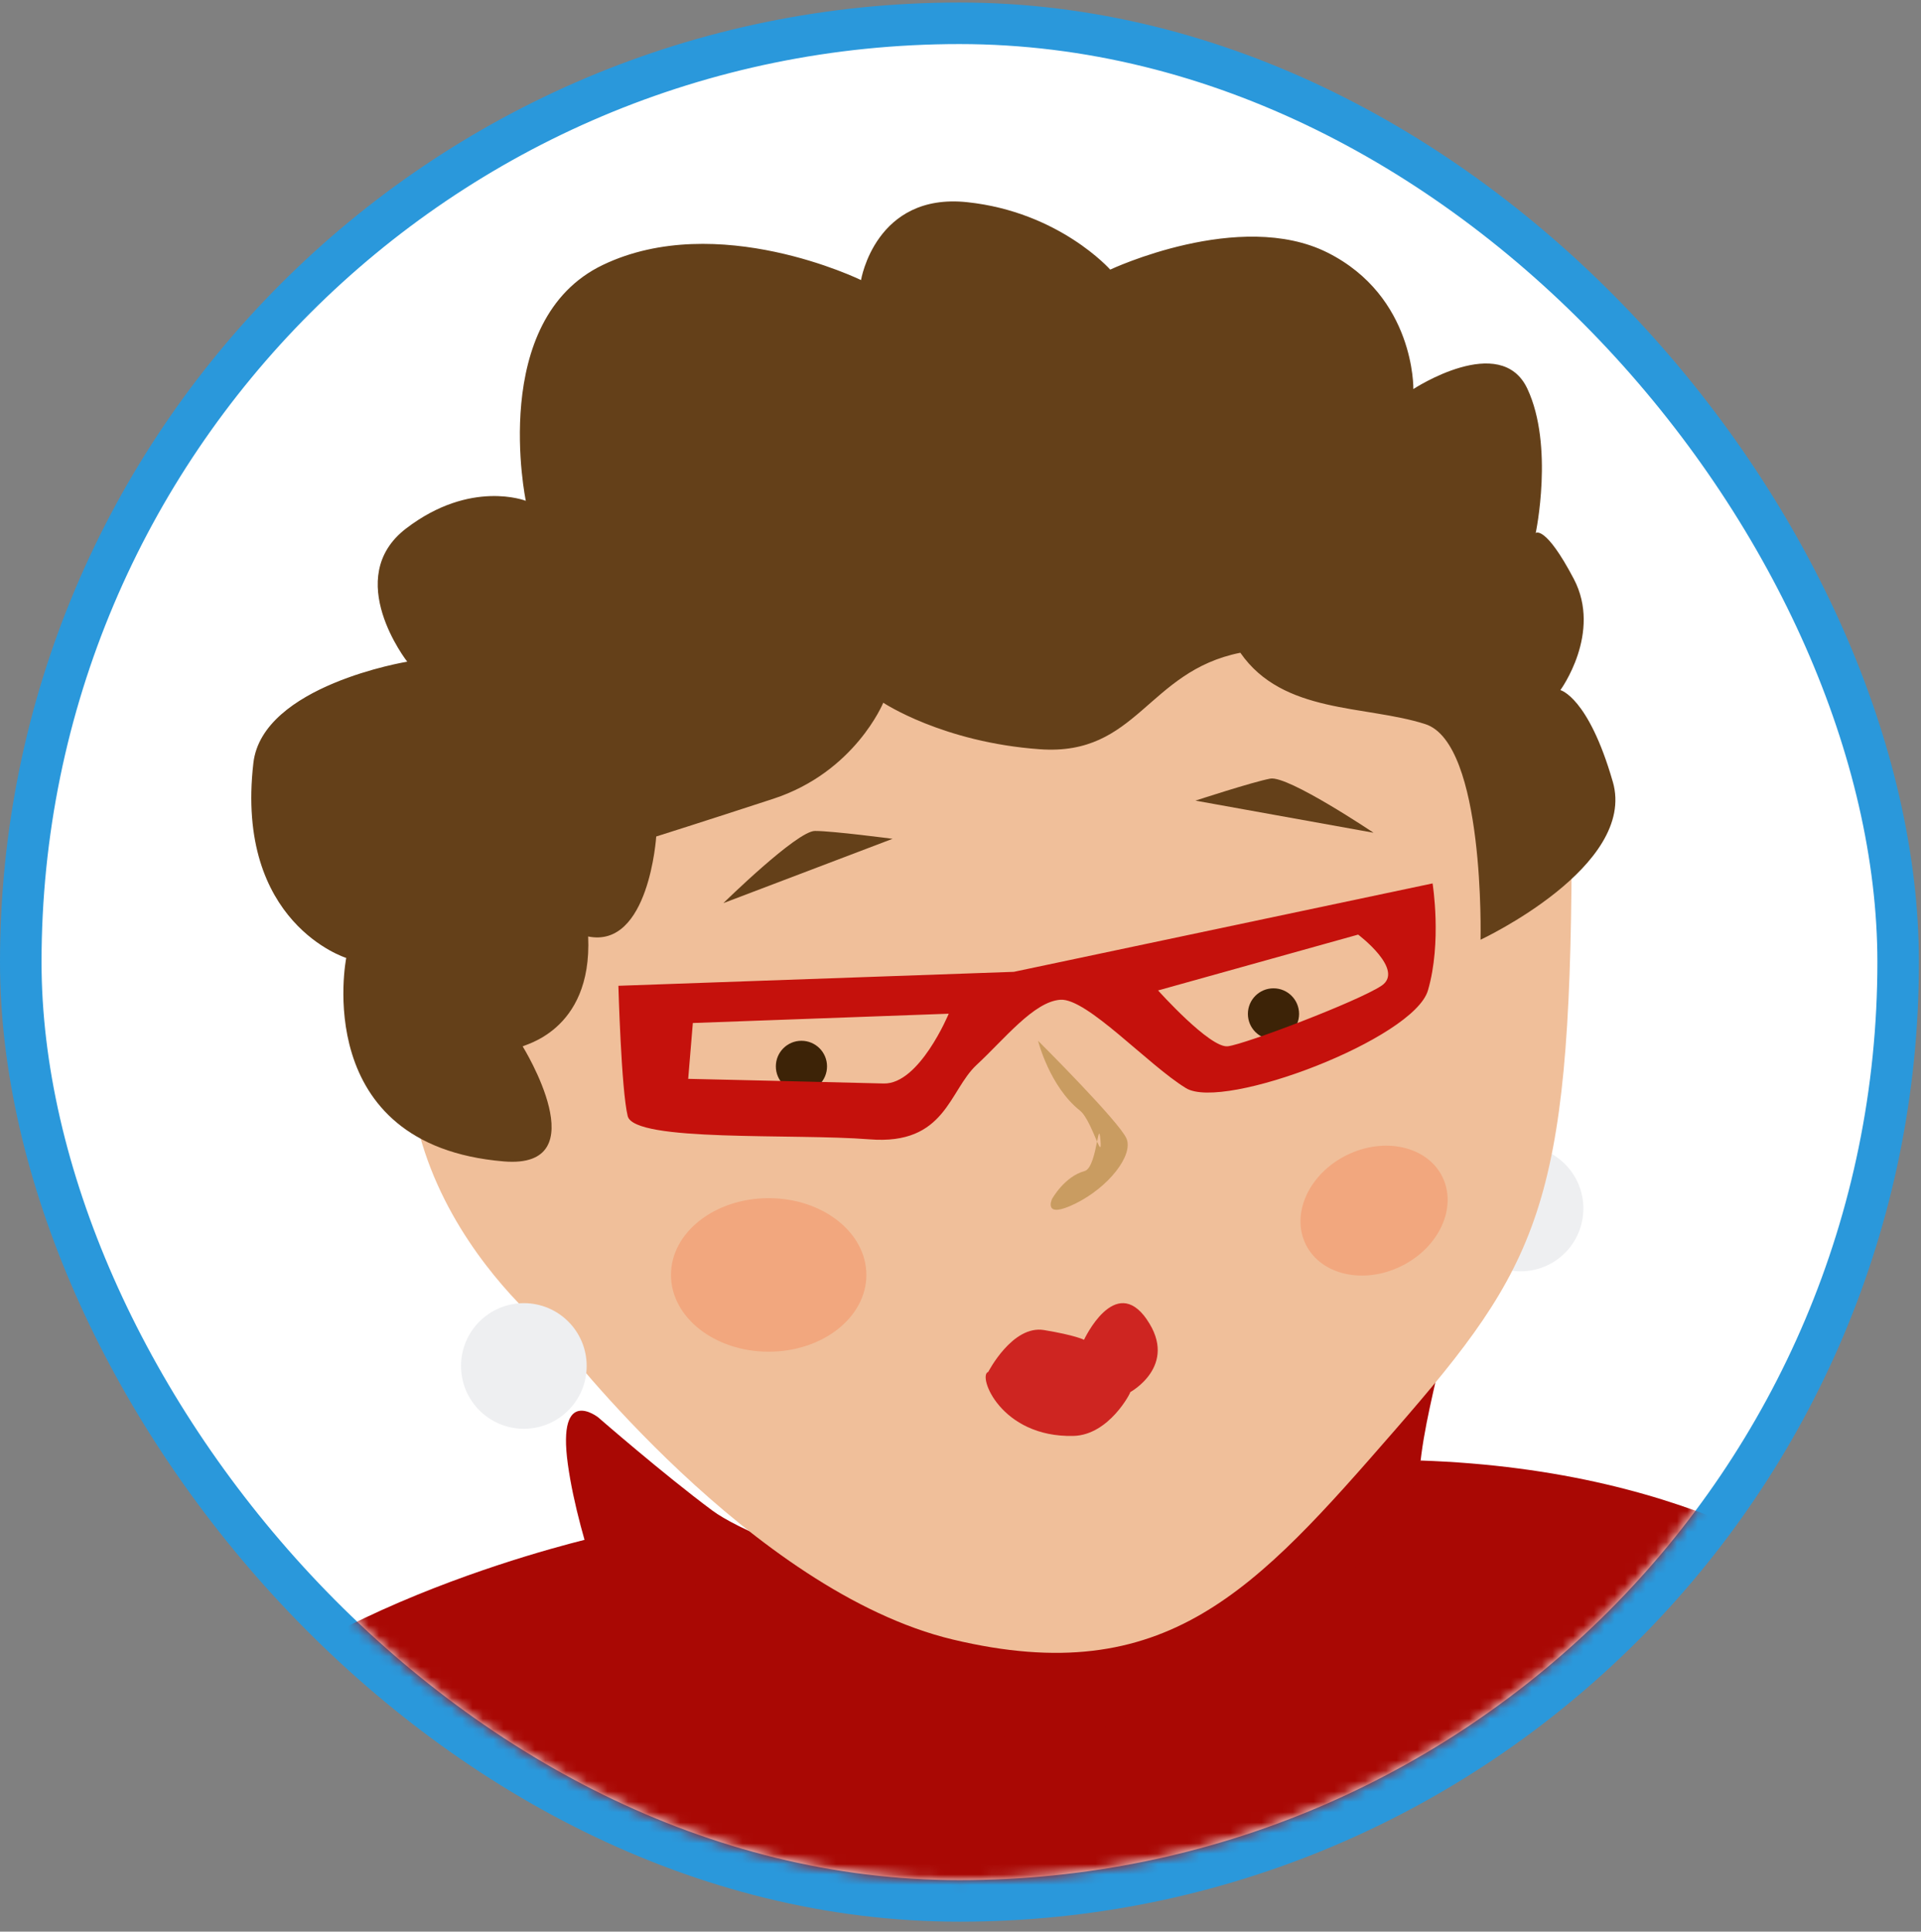 <svg width="185" height="186" viewBox="0 0 185 186" fill="none" xmlns="http://www.w3.org/2000/svg">
<rect x="0" y="0" width="185" height="186" fill="#808080" stroke="none"/>
<rect x="2" y="2.243" width="180.8" height="180.8" rx="90.4" fill="white" stroke="#2A98DB" stroke-width="4"/>
<mask id="mask0_416_706" style="mask-type:alpha" maskUnits="userSpaceOnUse" x="4" y="4" width="177" height="178">
<rect x="4" y="4.243" width="176.8" height="176.8" rx="88.4" fill="#D9D9D9"/>
</mask>
<g mask="url(#mask0_416_706)">
<path d="M137.762 125.64C134.424 124.583 134.008 128.929 128.053 136.707C122.099 144.485 114.267 150.771 104.683 153.616C95.099 156.461 73.333 148.974 68.593 145.448C63.852 141.922 57.615 136.487 57.615 136.487C57.615 136.487 53.628 133.315 54.685 140.986C55.743 148.656 59.717 158.204 59.717 158.204C59.717 158.204 55.9 160.892 65.868 163.343C75.838 165.794 83.723 182.452 107.412 176.251C131.095 170.05 133.098 151.197 133.098 151.197C133.098 151.197 136.32 151.582 136.615 143.163C136.911 134.744 141.1 126.693 137.762 125.636" fill="#A90804"/>
<path d="M146.437 110.32C143.094 110.32 140.388 113.026 140.388 116.368C140.388 119.711 143.094 122.417 146.437 122.417C149.779 122.417 152.485 119.711 152.485 116.368C152.485 113.026 149.779 110.32 146.437 110.32Z" fill="#EEEFF1"/>
<path d="M85.483 40.025C61.535 35.553 50.531 67.087 41.566 90.121C32.596 113.155 53.811 129.034 53.811 129.034C53.811 129.034 72.4 153.256 91.769 157.875C112.33 162.781 120.937 153.094 134.334 137.713C148.169 121.825 151.216 116.063 151.359 82.518C151.503 48.972 109.427 44.496 85.483 40.025Z" fill="#F0BF9A"/>
<path d="M74.026 115.373C68.829 115.373 64.617 118.684 64.617 122.765C64.617 126.847 68.829 130.158 74.026 130.158C79.224 130.158 83.435 126.847 83.435 122.765C83.435 118.684 79.224 115.373 74.026 115.373Z" fill="#F2A77E"/>
<path d="M50.45 125.483C47.108 125.483 44.401 128.189 44.401 131.532C44.401 134.874 47.108 137.58 50.45 137.58C53.792 137.58 56.499 134.874 56.499 131.532C56.499 128.189 53.792 125.483 50.45 125.483Z" fill="#EEEFF1"/>
<path d="M138.9 113.309C137.44 110.365 133.309 109.438 129.679 111.239C126.05 113.04 124.294 116.889 125.755 119.837C127.215 122.785 131.346 123.713 134.975 121.907C138.605 120.106 140.361 116.257 138.9 113.309Z" fill="#F2A77E"/>
<path d="M122.329 74.975C120.622 75.298 115.125 77.094 115.125 77.094L132.276 80.186C132.276 80.186 124.036 74.652 122.329 74.975Z" fill="#644019"/>
<path d="M78.483 80.014C76.745 80.014 69.665 86.963 69.665 86.963L85.957 80.771C85.957 80.771 80.222 80.014 78.483 80.014Z" fill="#644019"/>
<path d="M77.181 100.219C75.82 100.219 74.717 101.321 74.717 102.684C74.717 104.046 75.82 105.148 77.181 105.148C78.544 105.148 79.646 104.046 79.646 102.684C79.646 101.321 78.544 100.219 77.181 100.219Z" fill="#3D2307"/>
<path d="M122.642 95.167C121.279 95.167 120.177 96.269 120.177 97.631C120.177 98.993 121.279 100.096 122.642 100.096C124.004 100.096 125.106 98.993 125.106 97.631C125.106 96.269 124.004 95.167 122.642 95.167Z" fill="#3D2307"/>
<path d="M108.484 109.628C107.789 108.006 99.971 100.219 99.971 100.219C99.971 100.219 101.064 104.606 104.003 106.94C104.657 107.46 105.28 109.077 105.652 109.924C105.809 109.14 105.885 108.755 105.975 109.772C106.064 110.766 105.925 110.556 105.652 109.924C105.45 110.928 105.119 112.581 104.451 112.765C102.502 113.289 101.315 115.453 101.315 115.453C101.315 115.453 100.378 117.456 103.555 115.901C106.732 114.346 109.178 111.25 108.484 109.628Z" fill="#C99C61"/>
<path d="M137.963 85.066L97.638 93.579L59.554 94.924C59.554 94.924 59.828 104.937 60.45 107.469C61.073 110 76.423 109.127 83.749 109.709C91.074 110.291 91.383 105.013 94.054 102.54C96.724 100.067 99.565 96.442 102.119 96.268C104.673 96.093 110.573 102.558 114.216 104.781C117.859 107.003 136.152 100.027 137.515 95.371C138.877 90.716 137.963 85.066 137.963 85.066ZM85.093 104.332C81.643 104.234 66.275 103.884 66.275 103.884L66.723 98.508L91.366 97.612C91.366 97.612 88.543 104.431 85.093 104.332ZM133.034 94.924C130.736 96.442 119.964 100.533 118.248 100.748C116.532 100.963 111.528 95.371 111.528 95.371L130.794 89.995C130.794 89.995 135.333 93.405 133.034 94.924Z" fill="#C5110C"/>
<path d="M110.445 127.053C107.367 122.609 104.396 129.011 104.396 129.011C104.396 129.011 103.59 128.581 100.548 128.075C97.505 127.564 95.171 132.107 95.171 132.107C94.118 132.412 96.341 138.434 103.37 138.268C106.825 138.187 108.935 134.029 108.846 134.052C108.846 134.052 113.523 131.507 110.445 127.062" fill="#CE2521"/>
<path d="M155.316 75.27C152.964 67.106 150.271 66.452 150.271 66.452C150.271 66.452 154.308 60.955 151.561 55.739C148.815 50.524 147.896 51.326 147.896 51.326C147.896 51.326 149.67 42.934 147.094 37.437C144.522 31.939 136.112 37.463 136.112 37.463C136.112 37.463 136.287 28.561 127.842 24.322C119.391 20.088 106.918 25.962 106.918 25.962C106.918 25.962 102.021 20.415 93.158 19.47C84.3 18.524 82.92 26.97 82.92 26.97C82.92 26.97 69.125 20.214 58.062 25.509C47 30.805 50.638 48.225 50.638 48.225C50.638 48.225 45.334 46.129 39.115 50.883C32.891 55.641 39.218 63.715 39.218 63.715C39.218 63.715 25.265 65.991 24.401 73.473C22.617 88.922 33.344 92.242 33.344 92.242C33.344 92.242 29.75 110.276 48.524 111.835C57.668 112.592 50.343 100.773 50.343 100.773C50.114 100.656 57.063 99.464 56.642 90.176C62.503 91.359 63.197 80.548 63.197 80.548C63.197 80.548 67.615 79.159 74.466 76.918C82.333 74.347 85.062 67.666 85.062 67.666C85.062 67.666 90.775 71.479 100.152 72.147C109.525 72.814 110.48 64.642 119.45 62.854C123.563 68.782 131.462 67.872 137.251 69.723C143.035 71.569 142.582 90.49 142.582 90.49C142.582 90.49 157.673 83.438 155.32 75.274" fill="#644019"/>
<path d="M182.444 156.142C177.39 152.324 163.774 141.553 136.779 140.635C134.489 155.734 100.173 169.005 100.173 169.005L57.618 147.956C57.618 147.956 28.79 154.363 17.352 168.548C5.913 182.733 28.333 217.054 28.333 217.054C28.333 217.054 41.148 235.356 41.148 243.592C41.148 251.827 27.876 275.166 27.876 284.315C27.876 293.464 31.402 370.855 33.988 372.656C36.573 374.457 75.925 383.611 111.155 371.711C146.389 359.815 179.24 376.765 183.636 373.552C188.031 370.34 186.655 287.975 177.963 267.84C169.271 247.705 165.772 244.277 166.068 234.895C166.327 226.503 177.506 202.407 177.506 202.407C177.506 202.407 193.797 164.717 182.448 156.137L182.444 156.142Z" fill="#A90804"/>
<path d="M33.703 166.161C25.006 164.35 9.011 171.349 2.326 193.577C-4.355 215.809 -1.084 235.594 11.73 238.265C24.544 240.935 31.476 225.876 35.54 206.364C39.603 186.851 51.898 169.951 33.698 166.161H33.703Z" fill="#A90804"/>
<path d="M170.271 151.01C178.967 149.2 194.962 156.198 201.647 178.426C208.328 200.658 205.057 220.444 192.243 223.114C179.424 225.784 172.497 210.725 168.434 191.213C164.37 171.701 152.075 154.8 170.275 151.01H170.271Z" fill="#A90804"/>
</g>
</svg>
